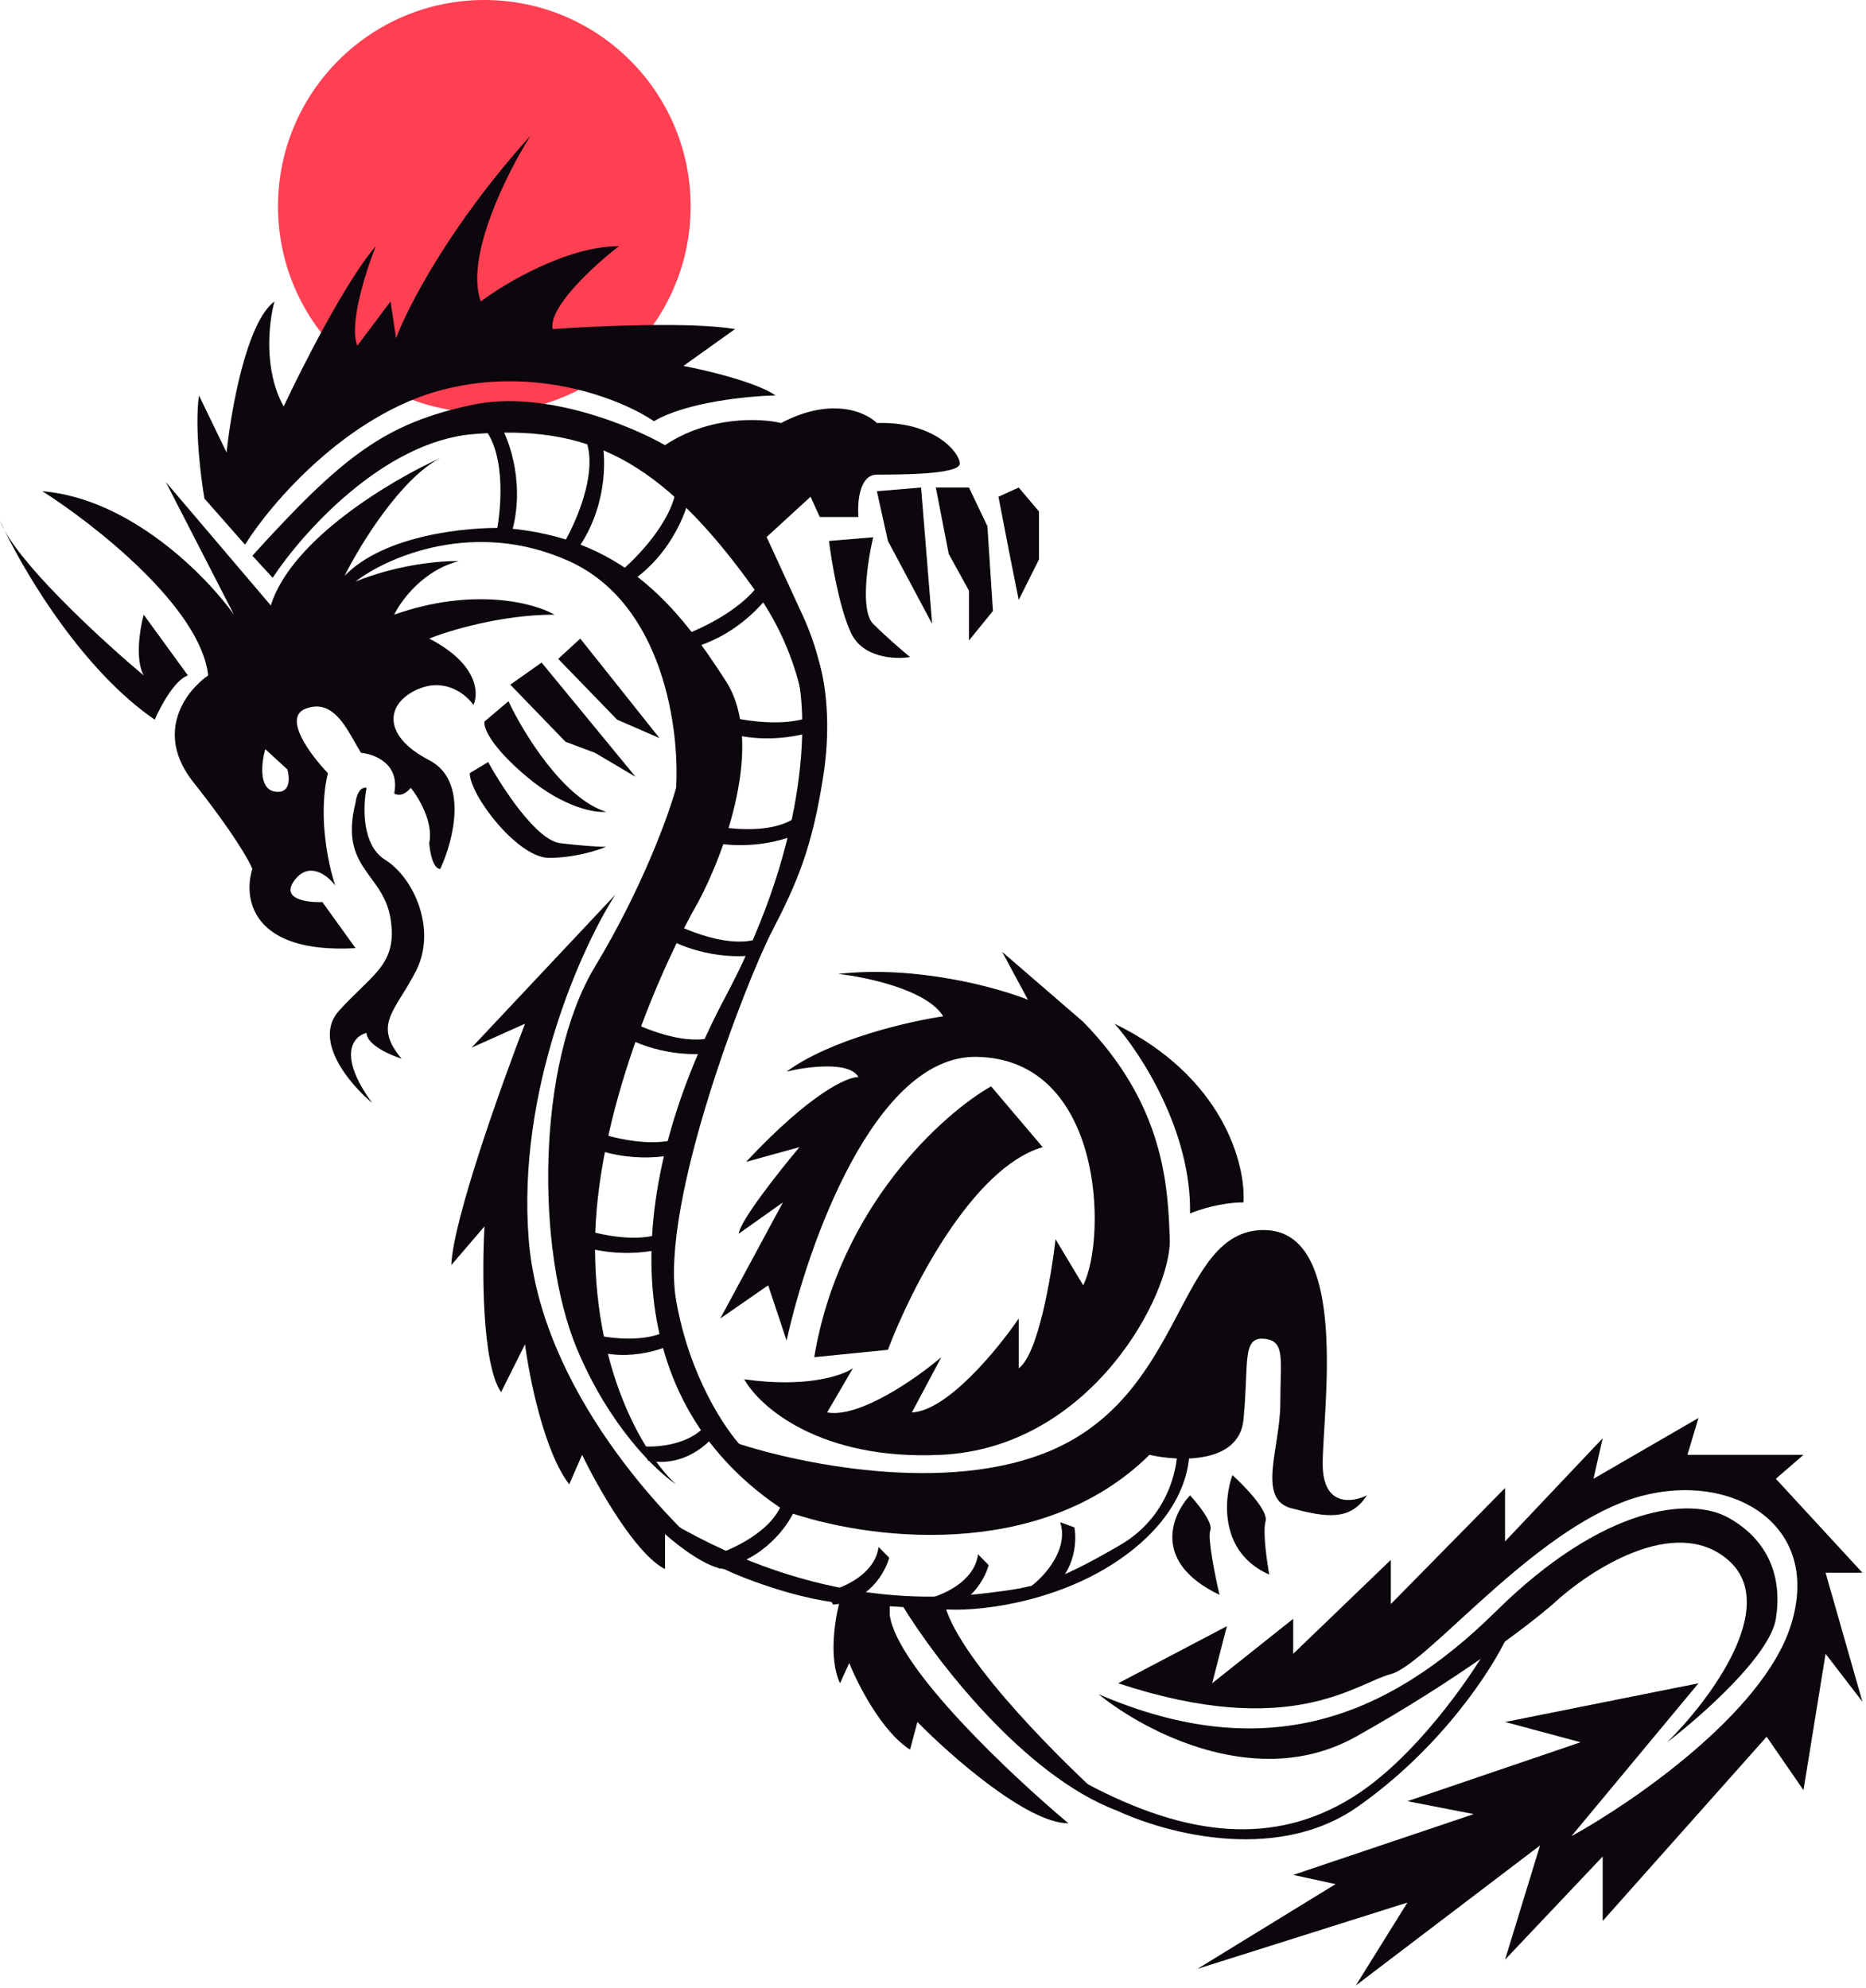 <?xml version="1.0" encoding="UTF-8"?> <svg xmlns="http://www.w3.org/2000/svg" width="490" height="522" viewBox="0 0 490 522" fill="none"><circle cx="127.179" cy="54.179" r="54.179" fill="#FF4053"></circle><path d="M356.517 474.359C334.459 489.838 303.79 480.808 291.212 474.359L284.924 468.07C312.013 482.582 334.749 484.517 355.066 471.94C371.32 461.878 386.026 440.658 391.347 431.306L395.7 429.854C391.83 438.239 378.576 458.879 356.517 474.359Z" fill="#0B070C"></path><path d="M127.224 112.521C133.029 119.873 131.577 134.611 130.126 141.061H133.996C138.253 127.904 133.835 115.584 131.094 111.069L127.224 112.521Z" fill="#0B070C"></path><path d="M153.962 115.827C157.047 124.672 150.861 138.128 147.382 143.75L151.04 145.014C159.361 133.969 159.21 120.882 158.094 115.719L153.962 115.827Z" fill="#0B070C"></path><path d="M177.732 126.24C177.762 135.608 167.525 146.309 162.403 150.488L165.448 152.877C176.918 145.15 181.044 132.73 181.673 127.486L177.732 126.24Z" fill="#0B070C"></path><path d="M201.287 149.775C198.041 158.562 184.71 165.011 178.45 167.137L180.468 170.439C193.915 167.208 202.121 157.013 204.543 152.319L201.287 149.775Z" fill="#0B070C"></path><path d="M215.699 186.778C207.84 191.876 193.299 189.066 187.012 187.024L186.653 190.877C199.36 196.334 212.036 193.077 216.785 190.765L215.699 186.778Z" fill="#0B070C"></path><path d="M208.677 214.815C200.818 219.914 186.278 217.103 179.99 215.061L179.632 218.914C192.339 224.372 205.014 221.114 209.764 218.802L208.677 214.815Z" fill="#0B070C"></path><path d="M199.311 246.447C190.424 249.413 177.053 243.048 171.478 239.495L170.165 243.135C181.098 251.603 194.186 251.627 199.363 250.58L199.311 246.447Z" fill="#0B070C"></path><path d="M187.929 272.163C179.043 275.129 165.672 268.764 160.097 265.21L158.784 268.851C169.717 277.319 182.804 277.343 187.981 276.296L187.929 272.163Z" fill="#0B070C"></path><path d="M180.115 298.075C171.777 302.346 157.599 298.07 151.552 295.398L150.803 299.194C162.888 305.918 175.829 303.968 180.789 302.152L180.115 298.075Z" fill="#0B070C"></path><path d="M175.26 323.151C166.923 327.423 152.745 323.146 146.698 320.474L145.949 324.271C158.033 330.994 170.975 329.044 175.935 327.228L175.26 323.151Z" fill="#0B070C"></path><path d="M177.415 347.945C170.776 353.409 158.156 351.291 152.676 349.55L152.472 353.414C163.584 358.262 174.429 354.408 178.462 351.875L177.415 347.945Z" fill="#0B070C"></path><path d="M186.654 372.054C183.439 378.922 173.614 380.046 169.104 379.749L170.103 383.488C179.639 385.346 186.397 378.966 188.584 375.544L186.654 372.054Z" fill="#0B070C"></path><path d="M205.664 393.717C203.417 401.863 192.136 406.995 186.776 408.543L188.78 411.853C200.385 409.805 206.898 400.698 208.705 396.401L205.664 393.717Z" fill="#0B070C"></path><path d="M230.708 406.142C229.735 413.516 221.009 417.102 216.768 417.973L218.772 421.283C228.096 420.616 232.474 412.801 233.497 408.978L230.708 406.142Z" fill="#0B070C"></path><path d="M256.83 408.078C255.858 415.452 247.132 419.037 242.891 419.908L244.895 423.219C254.218 422.551 258.596 414.737 259.62 410.913L256.83 408.078Z" fill="#0B070C"></path><path d="M278.399 399.661C280.692 406.737 274.356 413.726 270.902 416.337L274.134 418.464C282.265 413.851 282.857 404.914 282.136 401.022L278.399 399.661Z" fill="#0B070C"></path><path d="M71.595 151.703L66.273 145.899C89.977 119.776 101.103 111.069 124.322 106.231C142.898 102.361 165.602 111.714 174.631 116.874C186.241 109.134 199.786 109.779 205.107 111.069C218.265 104.104 227.359 108.167 230.261 111.069C245.257 110.586 252.03 118.809 252.03 121.712C252.03 124.614 236.066 124.614 230.261 124.614C225.618 124.614 225.102 132.032 225.424 135.74H215.266L212.847 130.419L201.31 140.994C202.801 144.2 205.717 150.529 210.912 161.862C223.683 189.726 213.653 216.686 207.042 226.683C212.524 214.59 218.458 183.34 198.335 155.09C173.18 119.777 153.83 111.553 124.322 113.972C100.716 115.907 79.334 139.932 71.595 151.703Z" fill="#0B070C"></path><path d="M229.294 141.061L217.684 142.029C218.329 147.35 220.393 159.637 223.489 166.216C226.585 172.795 235.099 173.149 238.969 172.504C237.195 171.053 232.777 167.28 229.294 163.797C225.811 160.314 227.843 147.189 229.294 141.061Z" fill="#0B070C"></path><path d="M241.871 128L244.774 163.797L233.164 142.029L230.261 128.968L241.871 128Z" fill="#0B070C"></path><path d="M260.737 160.411L254.449 168.151V155.09L249.127 145.415L245.741 128H254.449L259.286 138.159L260.737 160.411Z" fill="#0B070C"></path><path d="M272.831 146.866L267.51 157.508L265.091 145.415L262.188 130.419L267.51 128L272.831 134.289V146.866Z" fill="#0B070C"></path><path d="M206.558 351.972L201.72 337.46L189.143 346.167L205.59 315.691L193.98 323.915C194.367 320.432 204.784 307.306 209.944 301.179L195.915 305.049C212.943 286.86 222.682 282.635 225.424 282.797C223.102 278.54 211.879 280.056 206.558 281.345C218.167 272.832 238.807 268.123 247.676 266.833C243.419 259.867 227.52 256.513 220.102 255.707C240.613 253.385 261.865 259.255 269.928 262.48L263.155 249.902L284.44 268.284C305.725 290.053 306.692 311.337 307.176 325.366C307.66 339.394 286.859 380.029 247.192 381.964C215.459 383.511 199.463 369.386 195.432 362.13C211.685 364.452 221.231 361.163 223.972 359.228L217.2 370.837C225.714 372.385 240.742 361.808 247.192 356.325L239.452 370.837C248.74 370.45 262.027 354.229 267.509 346.167V359.228C272.54 355.745 276.055 335.202 277.184 325.366L284.44 337.46C290.729 324.883 289.761 277.96 256.383 277.476C229.681 277.089 212.04 326.979 206.558 351.972Z" fill="#0B070C"></path><path d="M233.163 354.39L213.814 356.325C220.393 316.852 247.514 292.472 260.253 285.215L273.798 301.179C255.222 306.597 238.968 338.911 233.163 354.39Z" fill="#0B070C"></path><path d="M128.192 200.078L123.355 202.98C123.355 208.785 135.932 225.232 144.156 225.232C150.735 225.232 156.894 223.297 159.152 222.33C157.701 222.33 153.25 222.136 147.058 221.362C140.866 220.588 131.901 206.85 128.192 200.078Z" fill="#0B070C"></path><path d="M133.514 184.114L127.225 189.435C126.902 190.887 128.676 195.821 138.351 203.948C148.026 212.074 156.249 213.461 159.152 213.139C147.929 209.656 137.383 192.338 133.514 184.114Z" fill="#0B070C"></path><path d="M142.221 173.956L133.997 179.761L148.509 194.757L156.249 197.659L166.891 203.948L142.221 173.956Z" fill="#0B070C"></path><path d="M152.379 167.666L146.574 172.987L162.053 188.951L173.179 193.788L152.379 167.666Z" fill="#0B070C"></path><path d="M89.009 265.383C82.043 273.123 91.912 284.733 97.716 289.57C88.428 276.8 92.879 271.994 96.265 271.188C96.265 274.284 102.393 276.993 105.456 277.96C97.717 268.769 104.005 265.383 109.326 254.741C114.648 244.098 108.843 230.554 101.103 225.716C94.911 221.846 95.298 211.527 96.265 206.851C94.331 206.464 93.524 209.269 93.363 210.721C89.01 228.135 100.619 229.103 102.554 241.196C104.489 253.29 97.716 255.709 89.009 265.383Z" fill="#0B070C"></path><path fill-rule="evenodd" clip-rule="evenodd" d="M54.663 177.341C49.019 181.211 40.344 192.24 50.793 205.398C61.242 218.556 65.466 226.038 66.272 228.134C63.854 235.713 65.885 250.483 93.362 248.935L84.655 236.841C80.623 237.002 73.529 236.067 77.398 231.036C81.268 226.005 86.106 229.908 88.041 232.488C86.267 227.328 83.397 214.202 86.106 202.979C81.591 198.303 74.109 188.37 80.301 186.048C86.773 183.622 90.201 189.65 93.13 194.801C93.704 195.811 94.258 196.786 94.813 197.658C98.361 197.981 105.068 200.561 103.52 208.301C104.165 208.784 105.939 209.171 107.874 206.849C109.97 209.429 113.873 215.944 112.712 221.362C112.873 223.619 113.679 228.134 115.614 228.134C119 220.878 123.16 205.011 112.712 199.593C99.651 192.821 101.586 184.114 110.293 180.727C117.259 178.018 122.548 182.501 124.321 185.081C125.773 182.017 125.482 174.245 112.712 167.666C117.871 165.57 131.674 161.378 145.606 161.378C140.285 158.314 124.418 154.025 103.52 161.378C105.294 157.669 111.164 149.671 120.451 147.349C116.259 147.188 104.972 148.026 93.362 152.67C101.747 146.221 124.708 136.126 149.476 147.349C174.243 158.572 178.5 191.692 177.533 206.849C175.598 213.944 168.632 233.262 156.248 253.772C140.768 279.41 140.768 328.268 151.411 353.906C159.925 374.417 172.373 386.317 177.533 389.703C170.438 383.415 156.248 362.13 156.248 327.301C156.248 292.471 174.308 252.482 183.338 236.841C190.11 224.264 201.043 195.046 190.594 178.792C177.533 158.475 163.021 141.061 132.545 138.642C122.87 138.319 100.908 140.383 90.46 151.219C94.491 143.157 105.165 125.678 115.614 120.26C103.037 125.903 76.528 141.544 71.11 158.959L43.537 126.548L61.435 161.378C54.34 151.38 34.346 130.902 11.126 128.967C24.832 137.674 52.728 159.539 54.663 177.341ZM0 136.707C0.364 137.513 0.776 138.389 1.235 139.328C0.718 138.397 0.301 137.52 0 136.707ZM37.732 177.341C27.62 168.865 7.362 150.352 1.235 139.328C7.473 152.101 22.248 176.333 40.634 188.951C42.085 185.565 45.859 178.502 49.342 177.341L37.732 161.378C36.764 164.925 35.41 173.084 37.732 177.341ZM69.659 196.691C68.691 200.077 67.82 207.043 72.077 207.817C76.334 208.591 76.109 204.27 75.464 202.012L69.659 196.691Z" fill="#0B070C"></path><path d="M53.695 130.903L64.338 142.997C71.11 132.193 90.944 108.942 116.098 102.363C141.253 95.784 163.666 105.104 171.728 110.586C180.242 105.555 196.56 103.975 203.655 103.814C198.624 100.331 185.434 97.203 179.468 96.074L193.013 86.399C181.79 84.464 156.41 85.593 145.123 86.399C143.962 80.594 156.249 69.468 162.537 64.631C148.992 64.631 132.707 74.306 126.257 79.143C122 67.533 133.19 45.281 139.318 35.606C118.033 59.213 106.907 80.917 104.005 88.818L102.553 79.143L93.846 90.753C91.524 85.335 96.103 71.081 98.683 64.631C90.944 73.532 79.334 96.397 74.496 106.716C69.079 97.041 70.626 84.303 72.078 79.143C64.725 84.561 60.629 107.845 59.501 118.81L52.244 103.814C51.083 112.328 52.728 125.421 53.695 130.903Z" fill="#0B070C"></path><path d="M123.838 275.058L161.57 234.908C152.701 248.755 135.738 286.233 138.834 325.367C141.93 364.501 174.631 399.399 190.594 411.957C185.95 411.957 178.017 405.829 174.631 402.766V411.957C166.891 408.087 156.894 390.35 152.862 381.965L149.476 389.705C142.897 381.191 138.995 361.648 137.866 352.94L131.578 365.518C126.547 358.165 126.579 333.429 127.224 321.981L118.517 332.139C118.904 320.53 131.578 285.055 137.866 268.769L123.838 275.058Z" fill="#0B070C"></path><path d="M312.497 318.594C312.884 296.922 299.436 276.347 292.664 268.769C321.301 282.7 327.17 305.855 326.525 315.691C320.721 315.691 314.754 317.626 312.497 318.594Z" fill="#0B070C"></path><path d="M207.042 396.961L191.079 378.095C208.01 384.061 248.837 392.897 276.701 380.513C311.53 365.034 309.111 322.948 331.847 322.948C354.583 322.948 347.327 370.355 347.327 384.383C347.327 395.606 355.067 394.542 358.937 392.607C354.583 399.379 348.294 398.412 339.103 395.993C329.912 393.574 336.201 380.03 336.201 368.42C336.201 356.81 337.652 351.973 331.847 351.489C326.042 351.005 327.977 358.261 326.526 372.774C325.365 384.383 309.595 383.738 301.855 381.965C272.831 410.602 226.553 403.894 207.042 396.961Z" fill="#0B070C"></path><path d="M333.298 413.408C320.141 407.603 321.366 393.574 323.624 387.286C326.848 390.188 333.105 396.67 332.331 399.379C331.557 402.088 332.653 409.86 333.298 413.408Z" fill="#0B070C"></path><path d="M320.237 418.729C302.436 410.215 307.66 397.767 312.497 392.607C314.594 394.864 318.593 399.863 317.819 401.798C317.045 403.733 319.109 413.891 320.237 418.729Z" fill="#0B070C"></path><path d="M220.587 441.948C217.491 435.37 219.297 424.695 220.587 420.18L233.648 421.631V424.05C235.583 437.982 265.736 466.297 280.571 478.713C269.735 478.713 249.611 460.976 240.904 452.107L238.969 459.363C231.616 454.719 225.263 442.271 223.005 436.627L220.587 441.948Z" fill="#0B070C"></path><path d="M293.148 475.327C268.767 466.039 245.58 435.66 237.034 421.631H248.16C252.417 436.552 279.926 463.645 293.148 475.327Z" fill="#0B070C"></path><path d="M407.795 421.147C401.506 426.629 382.35 441.27 356.034 455.976C330.501 470.245 301.08 455.002 288.455 444.804C332.136 463.623 364.258 451.251 392.799 423.081C421.339 394.912 444.075 393.09 453.75 398.411C463.425 403.732 468.262 412.923 466.327 425.016C464.779 434.691 446.655 450.655 437.787 457.427C448.913 446.462 467.682 421.534 453.75 409.537C439.818 397.54 417.308 412.278 407.795 421.147Z" fill="#0B070C"></path><path d="M322.173 426.952L293.632 441.948C339.104 456.944 356.034 441.948 365.225 439.529C374.417 437.11 400.055 404.7 425.693 394.541C451.331 384.383 479.388 398.411 470.197 426.952C462.844 449.785 428.757 473.23 412.632 482.098L446.01 441.948L395.217 452.106L415.051 457.427L369.579 472.907L386.994 476.293L339.587 492.257L350.713 494.675L314.433 516.927L369.579 499.513L356.034 521.281L404.408 484.517L395.217 514.509L420.856 487.419V504.35L463.909 455.976L473.583 470.005L479.388 434.208L489.063 446.785L479.388 412.923H489.063L466.327 388.253L473.583 381.964H443.108L446.01 372.289L418.437 388.253L420.856 377.61L395.217 404.7V390.671L365.225 421.147V409.537L339.587 434.208V425.016L318.303 441.948L322.173 426.952Z" fill="#0B070C"></path><path d="M177.533 341.33C181.016 361.454 190.594 375.514 194.948 380.029L206.074 389.22L215.265 399.379L206.558 396.96C162.054 368.419 162.538 314.241 190.595 261.513C213.04 219.331 212.202 186.533 208.977 175.407L214.782 172.988C216.233 176.858 218.555 188.371 216.233 203.464C213.33 222.33 209.46 231.521 202.688 244.582C195.916 257.643 173.18 316.175 177.533 341.33Z" fill="#0B070C"></path><path d="M223.489 421.147C210.718 420.373 195.915 414.697 190.111 411.956L176.566 402.281C163.021 393.574 143.865 380.803 175.598 399.378C215.265 422.598 247.192 419.696 259.285 418.244C271.379 416.793 276.7 415.826 294.115 405.667C308.047 397.54 309.917 382.931 309.111 376.643L311.529 375.191C313.464 380.674 313.174 394.831 296.533 407.602C279.893 420.373 258.318 422.92 249.611 422.598C246.224 422.437 236.259 421.921 223.489 421.147Z" fill="#0B070C"></path></svg> 